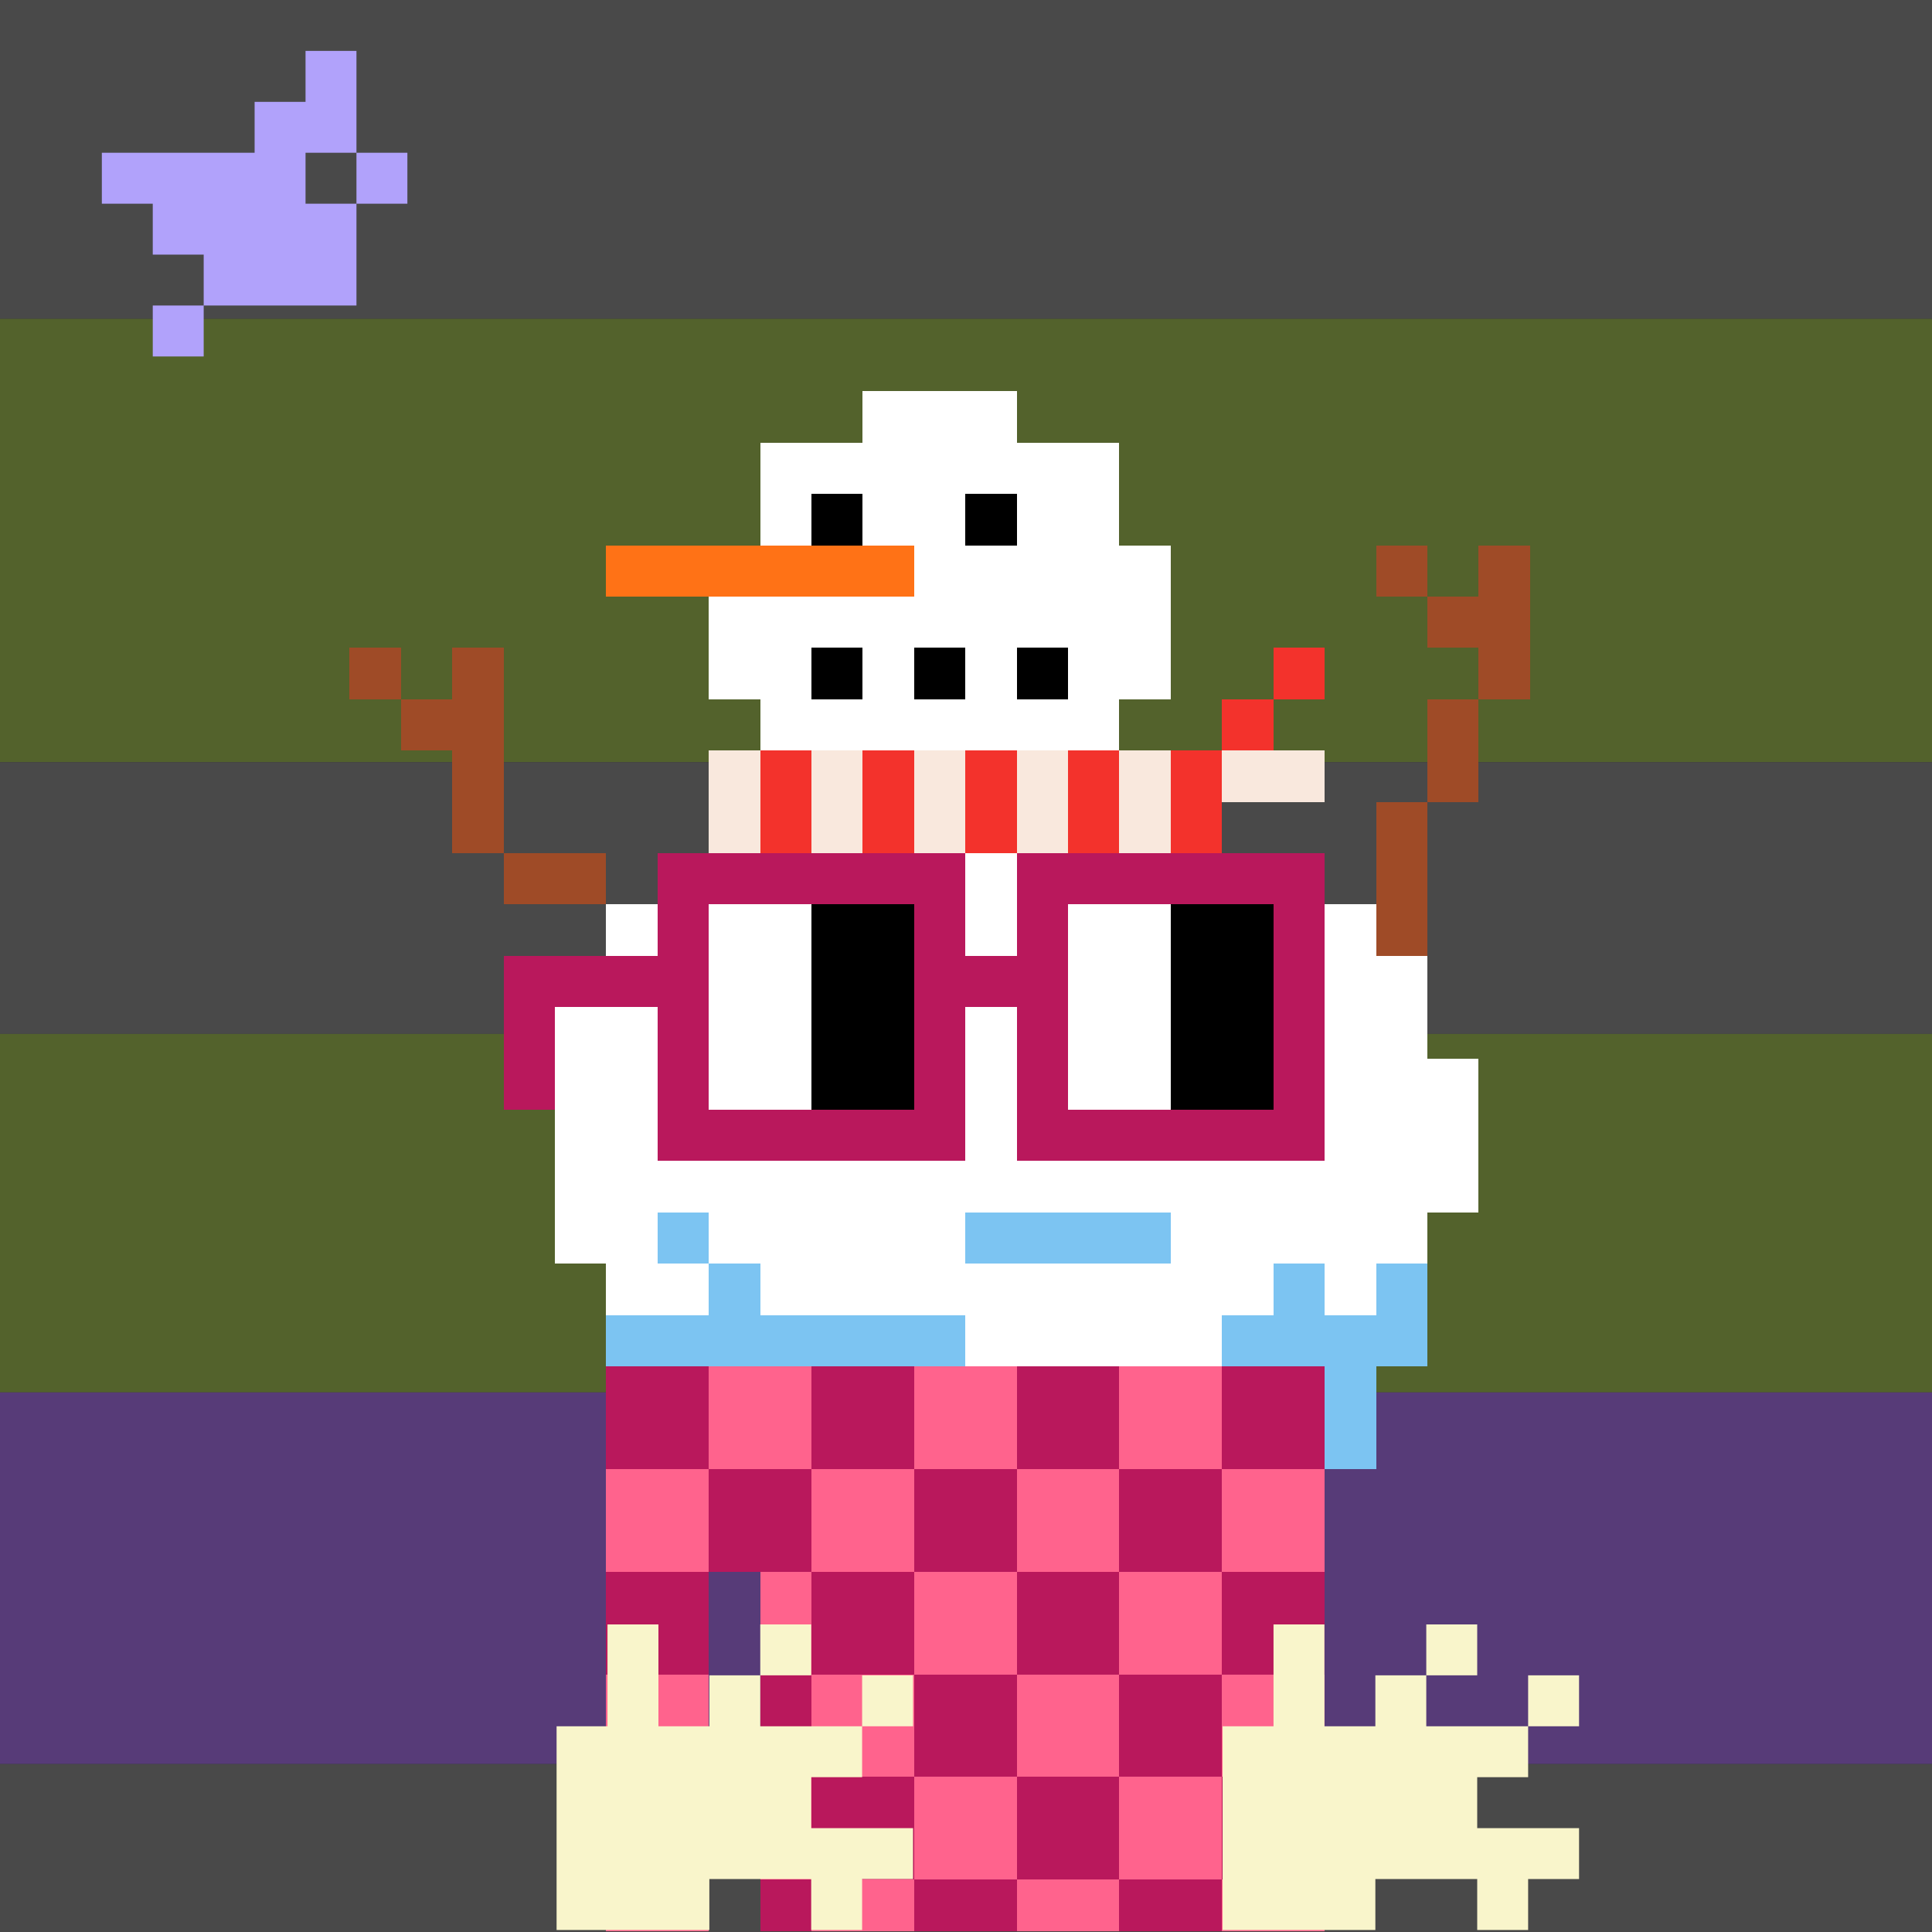 <svg viewBox="0 0 1024 1024"  xmlns="http://www.w3.org/2000/svg">
<rect x="0" y="0" width="1024" height="1024" fill="#333333" stroke="none"/>
<defs>
<g id="nouns556" transform="scale(3.2)" shape-rendering="crispEdges">
<rect width="140" height="10" x="90" y="210" fill="#b9185c" /><rect width="140" height="10" x="90" y="220" fill="#b9185c" /><rect width="140" height="10" x="90" y="230" fill="#b9185c" /><rect width="140" height="10" x="90" y="240" fill="#b9185c" /><rect width="20" height="10" x="90" y="250" fill="#b9185c" /><rect width="110" height="10" x="120" y="250" fill="#b9185c" /><rect width="20" height="10" x="90" y="260" fill="#b9185c" /><rect width="110" height="10" x="120" y="260" fill="#b9185c" /><rect width="20" height="10" x="90" y="270" fill="#b9185c" /><rect width="110" height="10" x="120" y="270" fill="#b9185c" /><rect width="20" height="10" x="90" y="280" fill="#b9185c" /><rect width="110" height="10" x="120" y="280" fill="#b9185c" /><rect width="20" height="10" x="90" y="290" fill="#b9185c" /><rect width="110" height="10" x="120" y="290" fill="#b9185c" /><rect width="20" height="10" x="90" y="300" fill="#b9185c" /><rect width="110" height="10" x="120" y="300" fill="#b9185c" /><rect width="20" height="10" x="90" y="310" fill="#b9185c" /><rect width="110" height="10" x="120" y="310" fill="#b9185c" /><rect width="20" height="10" x="110" y="210" fill="#ff638d" /><rect width="20" height="10" x="150" y="210" fill="#ff638d" /><rect width="20" height="10" x="190" y="210" fill="#ff638d" /><rect width="20" height="10" x="110" y="220" fill="#ff638d" /><rect width="20" height="10" x="150" y="220" fill="#ff638d" /><rect width="20" height="10" x="190" y="220" fill="#ff638d" /><rect width="20" height="10" x="90" y="230" fill="#ff638d" /><rect width="20" height="10" x="130" y="230" fill="#ff638d" /><rect width="20" height="10" x="170" y="230" fill="#ff638d" /><rect width="20" height="10" x="210" y="230" fill="#ff638d" /><rect width="20" height="10" x="90" y="240" fill="#ff638d" /><rect width="20" height="10" x="130" y="240" fill="#ff638d" /><rect width="20" height="10" x="170" y="240" fill="#ff638d" /><rect width="20" height="10" x="210" y="240" fill="#ff638d" /><rect width="10" height="10" x="120" y="250" fill="#ff638d" /><rect width="20" height="10" x="150" y="250" fill="#ff638d" /><rect width="20" height="10" x="190" y="250" fill="#ff638d" /><rect width="10" height="10" x="120" y="260" fill="#ff638d" /><rect width="20" height="10" x="150" y="260" fill="#ff638d" /><rect width="20" height="10" x="190" y="260" fill="#ff638d" /><rect width="20" height="10" x="90" y="270" fill="#ff638d" /><rect width="20" height="10" x="130" y="270" fill="#ff638d" /><rect width="20" height="10" x="170" y="270" fill="#ff638d" /><rect width="20" height="10" x="210" y="270" fill="#ff638d" /><rect width="20" height="10" x="90" y="280" fill="#ff638d" /><rect width="20" height="10" x="130" y="280" fill="#ff638d" /><rect width="20" height="10" x="170" y="280" fill="#ff638d" /><rect width="20" height="10" x="210" y="280" fill="#ff638d" /><rect width="10" height="10" x="120" y="290" fill="#ff638d" /><rect width="20" height="10" x="150" y="290" fill="#ff638d" /><rect width="20" height="10" x="190" y="290" fill="#ff638d" /><rect width="10" height="10" x="120" y="300" fill="#ff638d" /><rect width="20" height="10" x="150" y="300" fill="#ff638d" /><rect width="20" height="10" x="190" y="300" fill="#ff638d" /><rect width="20" height="10" x="90" y="310" fill="#ff638d" /><rect width="20" height="10" x="130" y="310" fill="#ff638d" /><rect width="20" height="10" x="170" y="310" fill="#ff638d" /><rect width="20" height="10" x="210" y="310" fill="#ff638d" /><rect width="30" height="10" x="140" y="20" fill="#ffffff" /><rect width="70" height="10" x="120" y="30" fill="#ffffff" /><rect width="10" height="10" x="120" y="40" fill="#ffffff" /><rect width="10" height="10" x="130" y="40" fill="#000000" /><rect width="20" height="10" x="140" y="40" fill="#ffffff" /><rect width="10" height="10" x="160" y="40" fill="#000000" /><rect width="20" height="10" x="170" y="40" fill="#ffffff" /><rect width="60" height="10" x="90" y="50" fill="#ff7216" /><rect width="50" height="10" x="150" y="50" fill="#ffffff" /><rect width="10" height="10" x="240" y="50" fill="#9f4b27" /><rect width="10" height="10" x="260" y="50" fill="#9f4b27" /><rect width="90" height="10" x="110" y="60" fill="#ffffff" /><rect width="20" height="10" x="250" y="60" fill="#9f4b27" /><rect width="10" height="10" x="40" y="70" fill="#9f4b27" /><rect width="10" height="10" x="60" y="70" fill="#9f4b27" /><rect width="20" height="10" x="110" y="70" fill="#ffffff" /><rect width="10" height="10" x="130" y="70" fill="#000000" /><rect width="10" height="10" x="140" y="70" fill="#ffffff" /><rect width="10" height="10" x="150" y="70" fill="#000000" /><rect width="10" height="10" x="160" y="70" fill="#ffffff" /><rect width="10" height="10" x="170" y="70" fill="#000000" /><rect width="20" height="10" x="180" y="70" fill="#ffffff" /><rect width="10" height="10" x="220" y="70" fill="#f3322c" /><rect width="10" height="10" x="260" y="70" fill="#9f4b27" /><rect width="20" height="10" x="50" y="80" fill="#9f4b27" /><rect width="70" height="10" x="120" y="80" fill="#ffffff" /><rect width="10" height="10" x="210" y="80" fill="#f3322c" /><rect width="10" height="10" x="250" y="80" fill="#9f4b27" /><rect width="10" height="10" x="60" y="90" fill="#9f4b27" /><rect width="10" height="10" x="110" y="90" fill="#f9e8dd" /><rect width="10" height="10" x="120" y="90" fill="#f3322c" /><rect width="10" height="10" x="130" y="90" fill="#f9e8dd" /><rect width="10" height="10" x="140" y="90" fill="#f3322c" /><rect width="10" height="10" x="150" y="90" fill="#f9e8dd" /><rect width="10" height="10" x="160" y="90" fill="#f3322c" /><rect width="10" height="10" x="170" y="90" fill="#f9e8dd" /><rect width="10" height="10" x="180" y="90" fill="#f3322c" /><rect width="10" height="10" x="190" y="90" fill="#f9e8dd" /><rect width="10" height="10" x="200" y="90" fill="#f3322c" /><rect width="20" height="10" x="210" y="90" fill="#f9e8dd" /><rect width="10" height="10" x="250" y="90" fill="#9f4b27" /><rect width="10" height="10" x="60" y="100" fill="#9f4b27" /><rect width="10" height="10" x="110" y="100" fill="#f9e8dd" /><rect width="10" height="10" x="120" y="100" fill="#f3322c" /><rect width="10" height="10" x="130" y="100" fill="#f9e8dd" /><rect width="10" height="10" x="140" y="100" fill="#f3322c" /><rect width="10" height="10" x="150" y="100" fill="#f9e8dd" /><rect width="10" height="10" x="160" y="100" fill="#f3322c" /><rect width="10" height="10" x="170" y="100" fill="#f9e8dd" /><rect width="10" height="10" x="180" y="100" fill="#f3322c" /><rect width="10" height="10" x="190" y="100" fill="#f9e8dd" /><rect width="10" height="10" x="200" y="100" fill="#f3322c" /><rect width="10" height="10" x="240" y="100" fill="#9f4b27" /><rect width="20" height="10" x="70" y="110" fill="#9f4b27" /><rect width="130" height="10" x="100" y="110" fill="#ffffff" /><rect width="10" height="10" x="240" y="110" fill="#9f4b27" /><rect width="150" height="10" x="90" y="120" fill="#ffffff" /><rect width="10" height="10" x="240" y="120" fill="#9f4b27" /><rect width="160" height="10" x="90" y="130" fill="#ffffff" /><rect width="170" height="10" x="80" y="140" fill="#ffffff" /><rect width="180" height="10" x="80" y="150" fill="#ffffff" /><rect width="180" height="10" x="80" y="160" fill="#ffffff" /><rect width="180" height="10" x="80" y="170" fill="#ffffff" /><rect width="20" height="10" x="80" y="180" fill="#ffffff" /><rect width="10" height="10" x="100" y="180" fill="#7cc4f2" /><rect width="50" height="10" x="110" y="180" fill="#ffffff" /><rect width="40" height="10" x="160" y="180" fill="#7cc4f2" /><rect width="50" height="10" x="200" y="180" fill="#ffffff" /><rect width="20" height="10" x="90" y="190" fill="#ffffff" /><rect width="10" height="10" x="110" y="190" fill="#7cc4f2" /><rect width="100" height="10" x="120" y="190" fill="#ffffff" /><rect width="10" height="10" x="220" y="190" fill="#7cc4f2" /><rect width="10" height="10" x="230" y="190" fill="#ffffff" /><rect width="10" height="10" x="240" y="190" fill="#7cc4f2" /><rect width="70" height="10" x="90" y="200" fill="#7cc4f2" /><rect width="50" height="10" x="160" y="200" fill="#ffffff" /><rect width="40" height="10" x="210" y="200" fill="#7cc4f2" /><rect width="10" height="10" x="230" y="210" fill="#7cc4f2" /><rect width="10" height="10" x="230" y="220" fill="#7cc4f2" /><rect width="60" height="10" x="100" y="110" fill="#b9185c" /><rect width="60" height="10" x="170" y="110" fill="#b9185c" /><rect width="10" height="10" x="100" y="120" fill="#b9185c" /><rect width="20" height="10" x="110" y="120" fill="#ffffff" /><rect width="20" height="10" x="130" y="120" fill="#000000" /><rect width="10" height="10" x="150" y="120" fill="#b9185c" /><rect width="10" height="10" x="170" y="120" fill="#b9185c" /><rect width="20" height="10" x="180" y="120" fill="#ffffff" /><rect width="20" height="10" x="200" y="120" fill="#000000" /><rect width="10" height="10" x="220" y="120" fill="#b9185c" /><rect width="40" height="10" x="70" y="130" fill="#b9185c" /><rect width="20" height="10" x="110" y="130" fill="#ffffff" /><rect width="20" height="10" x="130" y="130" fill="#000000" /><rect width="30" height="10" x="150" y="130" fill="#b9185c" /><rect width="20" height="10" x="180" y="130" fill="#ffffff" /><rect width="20" height="10" x="200" y="130" fill="#000000" /><rect width="10" height="10" x="220" y="130" fill="#b9185c" /><rect width="10" height="10" x="70" y="140" fill="#b9185c" /><rect width="10" height="10" x="100" y="140" fill="#b9185c" /><rect width="20" height="10" x="110" y="140" fill="#ffffff" /><rect width="20" height="10" x="130" y="140" fill="#000000" /><rect width="10" height="10" x="150" y="140" fill="#b9185c" /><rect width="10" height="10" x="170" y="140" fill="#b9185c" /><rect width="20" height="10" x="180" y="140" fill="#ffffff" /><rect width="20" height="10" x="200" y="140" fill="#000000" /><rect width="10" height="10" x="220" y="140" fill="#b9185c" /><rect width="10" height="10" x="70" y="150" fill="#b9185c" /><rect width="10" height="10" x="100" y="150" fill="#b9185c" /><rect width="20" height="10" x="110" y="150" fill="#ffffff" /><rect width="20" height="10" x="130" y="150" fill="#000000" /><rect width="10" height="10" x="150" y="150" fill="#b9185c" /><rect width="10" height="10" x="170" y="150" fill="#b9185c" /><rect width="20" height="10" x="180" y="150" fill="#ffffff" /><rect width="20" height="10" x="200" y="150" fill="#000000" /><rect width="10" height="10" x="220" y="150" fill="#b9185c" /><rect width="60" height="10" x="100" y="160" fill="#b9185c" /><rect width="60" height="10" x="170" y="160" fill="#b9185c" />
</g>
<g x_x="x" id="japaNouns4235"><g x_x="x"><rect x="0" y="0" width="1024" height="169" fill="#494949"/>
<rect x="0" y="169" width="1024" height="235" fill="#53622c"/>
<rect x="0" y="404" width="1024" height="144" fill="#494949"/>
<rect x="0" y="548" width="1024" height="190" fill="#53622c"/>
<rect x="0" y="738" width="1024" height="197" fill="#573b78"/>
<rect x="0" y="935" width="1024" height="89" fill="#494949"/>
</g>
<path d="M4 0h1v2h1v1H5v2H2v1H1V5h1V4H1V3H0V2h3V1h1zm1 2H4v1h1z" fill="rgb(177,162,251)" transform="scale(26.99) translate(2 1)" id="bird"/>
<use href="#nouns556" transform="scale(0.85) translate(90 180)"/>
<path d="M1 0h1v2h1V1h1V0h1v1H4v1h2V1h1v1H6v1H5v1h2v1H6v1H5V5H3v1H0V2h1z" fill="#f9f5cb" transform="scale(26.99) translate(10.93 31.9)" id="hand"/>
<use href="#hand" transform="translate(353 0)"/>
</g>
</defs>
<use href="#japaNouns4235" />
</svg>
